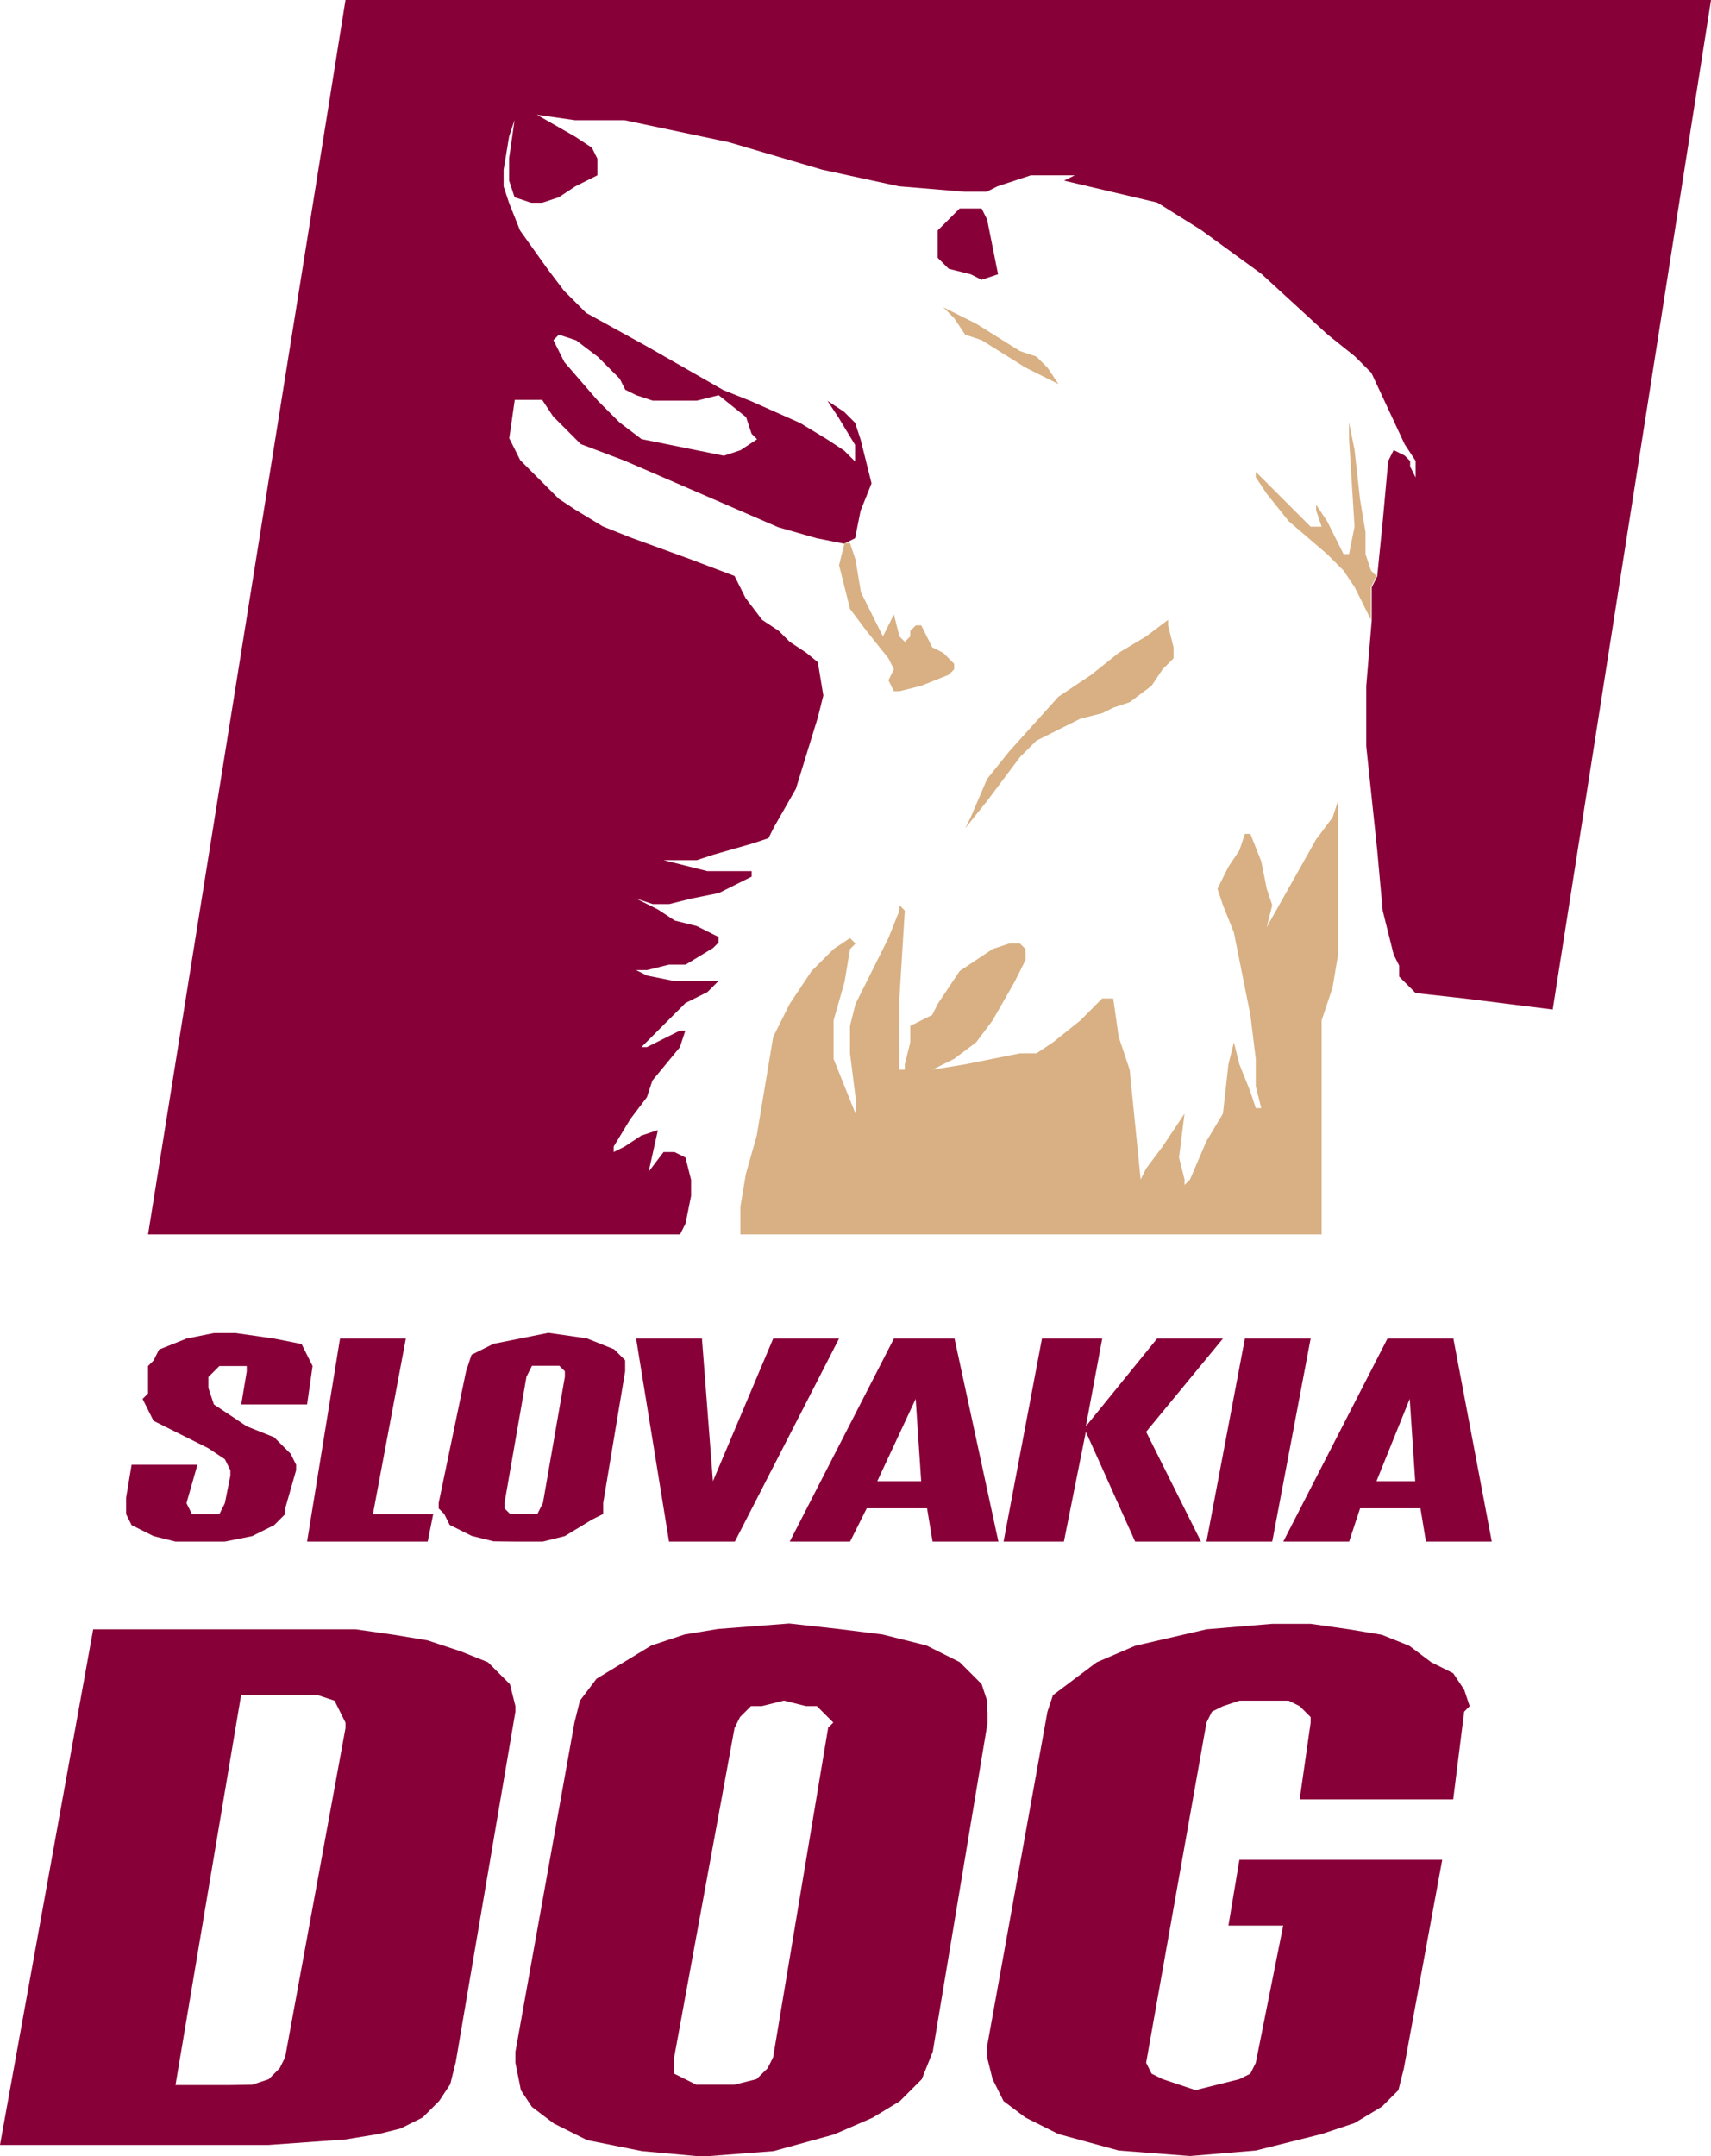 <svg xmlns="http://www.w3.org/2000/svg" id="ed37d7e2-45af-4467-9ef5-533249486532" viewBox="0 0 205.82 259.25"> <title>slovakiaDog</title> <path d="M464.12,230.11h0l-.66-2.64-1.32-.66h-1.32l-2,2.64v.66l1.32-5.94h0l-2,.66-2,1.32-1.32.66h0v-.66l2-3.3h0l2-2.64.66-2h0l3.3-4,.66-2h-.66l-1.32.66h0l-2.64,1.32h-.66l.66-.66,2.64-2.64h0l2-2,2.64-1.32,1.32-1.32h-5.28l-3.3-.66-1.32-.66h1.32l2.64-.66h2l3.3-2h0l.66-.66v-.66l-1.32-.66-1.32-.66h0l-2.64-.66-2-1.32-2.64-1.32h0l2,.66h2l2.64-.66h0l3.3-.66,2.64-1.32,1.32-.66v-.66H466.1l-5.28-1.32h4l2-.66h0l4.62-1.32,2-.66.66-1.32h0l2.64-4.62h0l2.64-8.58h0l.66-2.64-.66-4h0L478,166.78l-2-1.32-1.32-1.32-2-1.32h0l-2-2.64-1.32-2.64h0l-5.28-2-7.26-2.64h0l-3.3-1.32-3.3-2-2-1.32-2-2h0l-2.64-2.64-.66-1.32-.66-1.32h0l.66-4.62h3.3l1.32,2h0l1.32,1.32,2,2,5.28,2h0l9.24,4,9.24,4h0l4.62,1.32,3.3.66h0l1.32-.66h0l.66-3.3,1.32-3.3h0l-.66-2.64-.66-2.64h0l-.66-2-1.32-1.32-2-1.32h0l1.32,2,2,3.3h0v2l-1.32-1.32h0l-2-1.32-3.3-2-5.94-2.64h0l-3.3-1.32h0l-9.24-5.28-7.26-4-2.64-2.64-2-2.64h0l-3.3-4.62-1.32-3.3-.66-2v-2h0l.66-4,.66-2h0l-.66,4.62V110l.66,2h0l2,.66h1.32l2-.66h0l2-1.32,2.64-1.32h0v-2l-.66-1.32-2-1.32h0l-4.62-2.64h0l4.62.66h5.94l12.53,2.64,11.21,3.3h0l9.24,2,7.92.66h2.64l1.32-.66,2-.66,2-.66h5.28L509,110h0l11.21,2.64h0l5.28,3.3,7.26,5.28h0l7.92,7.26,3.3,2.64,2,2h0l4,8.58h0l1.32,2v2h0l-.66-1.32v-.66l-.66-.66h0l-1.32-.66h0l-.66,1.32h0l-.66,7.26h0l-.66,6.6h0l-.66,1.32h0v1.32h0v1.32h0v1.32h0l-.66,7.92V178h0l1.32,12.53h0l.66,7.26.66,2.64.66,2.64h0l.66,1.32v1.32l.66.66,1.32,1.32h0l5.94.66,10.55,1.32L586.82,88.28H422.56L398.81,236.71h64l.66-1.32h0l.66-3.3v-2ZM450.27,129.18h0l2.64,2,2.64,2.64h0l.66,1.32,1.32.66,2,.66h5.28l2.64-.66h0l3.3,2.64.66,2,.66.66h0l-2,1.32-2,.66h0l-9.9-2h0l-2.64-2-2.64-2.64-4-4.62h0l-1.32-2.64h0l.66-.66,2,.66Z" transform="translate(-381 -88.28)" fill="#880038"></path> <polygon points="114.12 32.32 114.12 32.32 116.76 32.98 118.08 33.64 120.06 32.98 120.06 32.98 120.06 32.98 118.74 26.39 118.74 26.39 118.08 25.07 116.76 25.07 115.44 25.07 114.12 26.39 114.12 26.39 112.8 27.71 112.8 29.02 112.8 31 114.12 32.32 114.12 32.32 114.12 32.32" fill="#880038"></polygon> <polygon points="127.32 83.78 127.32 83.78 121.38 90.38 118.74 93.67 116.76 98.29 116.76 98.29 116.1 99.61 116.1 99.61 118.74 96.31 122.7 91.03 124.68 89.06 127.32 87.74 127.32 87.74 129.96 86.42 132.59 85.76 133.91 85.1 135.89 84.44 135.89 84.44 138.53 82.46 139.85 80.48 141.17 79.16 141.17 77.84 141.17 77.84 140.51 75.2 140.51 74.54 140.51 74.54 137.87 76.52 134.57 78.5 131.27 81.14 127.32 83.78 127.32 83.78 127.32 83.78" fill="#d8b083"></polygon> <polygon points="127.32 46.18 127.32 46.18 126 44.2 124.68 42.88 122.7 42.22 122.7 42.22 117.42 38.92 113.46 36.94 113.46 36.94 114.78 38.26 116.1 40.24 118.08 40.9 118.08 40.9 123.36 44.2 127.32 46.18 127.32 46.18 127.32 46.18" fill="#d8b083"></polygon> <polygon points="101.59 65.31 101.59 65.31 100.93 67.95 101.59 70.58 101.59 70.58 102.25 73.22 104.23 75.86 106.87 79.16 106.87 79.16 107.53 80.48 106.87 81.8 107.53 83.12 108.19 83.12 108.19 83.12 110.82 82.46 114.12 81.14 114.12 81.14 114.78 80.48 114.78 79.82 113.46 78.5 113.46 78.5 112.14 77.84 111.48 76.52 111.48 76.52 110.82 75.2 110.17 75.2 110.17 75.2 109.5 75.86 109.5 75.86 109.5 76.52 108.84 77.18 108.84 77.18 108.19 76.52 108.19 76.52 107.53 73.88 106.21 76.52 106.21 76.52 104.89 73.88 103.57 71.24 102.91 67.29 102.91 67.29 102.25 65.31 102.25 65.31 101.59 65.31 101.59 65.31 101.59 65.31 101.59 65.31 101.59 65.31 101.59 65.31 101.59 65.31" fill="#d8b083"></polygon> <polygon points="158.98 122.7 158.98 122.7 160.3 118.74 160.96 114.78 160.96 110.17 160.96 110.17 160.96 102.91 160.96 98.29 160.96 98.29 160.96 96.31 160.96 96.31 160.3 98.29 158.32 100.93 158.32 100.93 152.38 111.48 152.38 111.48 153.04 108.84 152.38 106.87 151.72 103.57 151.72 103.57 150.41 100.27 149.75 100.27 149.09 102.25 149.09 102.25 147.77 104.23 147.11 105.55 146.45 106.87 147.11 108.84 147.11 108.84 148.43 112.14 149.09 115.44 150.41 122.04 150.41 122.04 151.06 127.32 151.06 130.62 151.06 130.62 151.72 133.25 151.06 133.25 150.41 131.27 150.41 131.27 149.09 127.98 148.43 125.34 148.43 124.68 148.43 125.34 147.77 127.98 147.77 127.98 147.11 133.91 145.13 137.21 145.13 137.21 143.15 141.83 142.49 142.49 142.49 141.83 141.83 139.19 141.83 139.19 142.49 133.91 139.85 137.87 139.85 137.87 137.87 140.51 137.21 141.83 136.55 135.23 136.55 135.23 135.89 128.63 134.57 124.68 133.91 120.06 133.91 120.06 133.25 120.06 132.59 120.06 129.96 122.7 126.66 125.34 124.68 126.66 122.7 126.66 122.7 126.66 116.1 127.98 112.14 128.63 112.14 128.63 114.78 127.32 117.42 125.34 119.4 122.7 119.4 122.7 122.04 118.08 123.36 115.44 123.36 115.44 123.36 114.12 122.7 113.46 121.38 113.46 119.4 114.12 119.4 114.12 115.44 116.76 114.12 118.74 112.8 120.72 112.8 120.72 112.14 122.04 110.82 122.7 109.5 123.36 109.5 125.34 109.5 125.34 108.84 127.98 108.84 128.63 108.19 128.63 108.19 126 108.19 120.06 108.19 120.06 108.84 109.5 108.19 108.84 108.19 109.5 106.87 112.8 106.87 112.8 102.91 120.72 102.25 123.36 102.25 126.66 102.25 126.66 102.91 131.93 102.91 133.91 102.91 133.91 101.59 130.62 100.27 127.32 100.27 122.7 100.27 122.7 101.59 118.08 102.25 114.12 102.91 113.46 102.25 112.8 100.27 114.12 100.27 114.12 97.63 116.76 94.99 120.72 93.01 124.68 92.35 128.63 92.35 128.63 91.69 132.59 91.03 136.55 89.72 141.17 89.06 145.13 89.06 145.13 89.06 148.43 158.98 148.43 158.98 148.43 158.98 122.7 158.98 122.7 158.98 122.7" fill="#d8b083"></polygon> <polygon points="160.96 96.31 160.96 96.31 160.96 96.31 160.96 96.31 160.96 96.31 160.96 96.31" fill="#d8b083"></polygon> <polygon points="164.92 74.54 164.92 74.54 164.92 73.22 164.92 73.22 164.92 73.22 164.92 73.22 164.92 71.9 164.92 71.9 164.92 71.9 164.92 71.9 164.92 70.58 164.92 70.58 164.92 70.58 164.92 70.58 165.58 69.27 165.58 69.27 165.58 69.27 165.58 69.27 164.92 68.61 164.92 68.61 164.26 66.63 164.26 63.99 163.6 60.03 162.94 54.09 162.94 54.09 162.28 50.8 162.28 52.77 162.94 63.33 162.94 63.33 162.28 66.63 162.28 66.63 161.62 66.63 159.64 62.67 159.64 62.67 158.32 60.69 158.32 60.69 158.32 61.35 158.32 61.35 158.98 63.33 158.98 63.33 157.66 63.33 157.66 63.33 155.68 61.35 153.04 58.71 151.06 56.73 151.06 56.73 151.06 57.39 152.38 59.37 155.02 62.67 159.64 66.63 159.64 66.63 161.62 68.61 162.94 70.58 164.92 74.54 164.92 74.54 164.92 74.54 164.92 74.54 164.92 74.54 164.92 74.54" fill="#d8b083"></polygon> <polygon points="36.28 161.62 36.28 161.62 32.98 160.96 28.37 160.3 28.37 160.3 25.73 160.3 22.43 160.96 22.43 160.96 19.13 162.28 18.47 163.6 17.81 164.26 17.81 167.56 17.81 167.56 17.15 168.22 17.15 168.22 17.81 169.53 18.47 170.85 21.11 172.17 21.11 172.17 25.07 174.15 25.07 174.15 27.05 175.47 27.71 176.79 27.71 176.79 27.71 177.45 27.05 180.75 27.05 180.75 26.39 182.07 24.41 182.07 24.41 182.07 23.09 182.07 22.43 180.75 23.75 176.13 15.83 176.13 15.17 180.09 15.17 180.09 15.17 180.75 15.17 180.75 15.17 182.07 15.83 183.39 18.47 184.71 18.47 184.71 21.11 185.37 23.75 185.37 23.75 185.37 27.05 185.37 30.34 184.71 30.34 184.71 32.98 183.39 34.3 182.07 34.3 181.41 35.62 176.79 35.62 176.79 35.62 176.13 35.62 176.13 34.96 174.81 34.3 174.15 34.3 174.15 32.98 172.83 29.68 171.51 29.68 171.51 27.71 170.19 27.71 170.19 25.73 168.88 25.07 166.9 25.07 166.9 25.07 165.58 25.73 164.92 26.39 164.26 27.71 164.26 27.71 164.26 29.68 164.26 29.68 164.92 29.02 168.88 36.94 168.88 37.6 164.26 37.6 164.26 37.6 164.26 37.6 164.26 36.94 162.94 36.28 161.62 36.28 161.62 36.28 161.62" fill="#880038"></polygon> <polygon points="40.9 160.96 36.94 185.37 51.45 185.37 52.11 182.07 44.86 182.07 48.82 160.96 40.9 160.96 40.9 160.96" fill="#880038"></polygon> <path d="M443,273.65h3.3l2.64-.66h0l3.3-2,1.32-.66V269l2.64-15.83h0v-.66h0v-.66l-1.32-1.32h0l-3.3-1.32-4.62-.66h0l-3.3.66-3.3.66h0l-2.64,1.32-.66,2L433.77,269h0v.66h0l.66.66.66,1.32,2.64,1.32h0l2.64.66ZM441.69,269l2.64-15.17h0l.66-1.32h3.3l.66.66v.66L446.31,269h0l-.66,1.32h-3.3l-.66-.66h0V269Z" transform="translate(-381 -88.28)" fill="#880038"></path> <polygon points="80.48 185.37 88.4 185.37 100.93 160.96 93.01 160.96 85.76 178.11 84.44 160.96 76.52 160.96 80.48 185.37 80.48 185.37" fill="#880038"></polygon> <path d="M488.53,249.24,476,273.65h7.26l2-4h7.26l.66,4h7.92l-5.28-24.41Zm-2,17.15,4.62-9.9.66,9.9Z" transform="translate(-381 -88.28)" fill="#880038"></path> <polygon points="125.34 160.96 120.72 185.37 127.98 185.37 130.62 172.17 136.55 185.37 144.47 185.37 137.87 172.17 147.11 160.96 139.19 160.96 130.62 171.51 132.59 160.96 125.34 160.96 125.34 160.96" fill="#880038"></polygon> <polygon points="145.13 185.37 153.04 185.37 157.66 160.96 149.75 160.96 145.13 185.37 145.13 185.37" fill="#880038"></polygon> <path d="M547.9,249.24l-12.53,24.41h7.92l1.32-4h7.26l.66,4h7.92l-4.62-24.41Zm-1.32,17.15,4-9.9.66,9.9Z" transform="translate(-381 -88.28)" fill="#880038"></path> <path d="M443,294.1h0v-.66h0l-.66-2.64-2.64-2.64h0l-3.3-1.32-4-1.32-4-.66-4.62-.66H392.21l-11.21,62h32.32l9.24-.66,4-.66,2.64-.66,2.64-1.32,2-2,1.32-2,.66-2.64L443,294.1ZM408.71,339h-6.6L410,292.12h9.24l2,.66.66,1.32.66,1.32h0v.66l-7.26,39.58h0l-.66,1.32-1.32,1.32-2,.66Z" transform="translate(-381 -88.28)" fill="#880038"></path> <path d="M499.74,294.1h0v-1.32l-.66-2-2.64-2.64h0l-4-2-5.28-1.32-5.28-.66-5.94-.66h0l-8.58.66-4,.66-4,1.32h0l-3.3,2-3.3,2-2,2.64-.66,2.64L443,335h0v1.32h0l.66,3.3,1.32,2,2.64,2,4,2h0l6.6,1.32,7.26.66h0l8.58-.66,7.26-2h0l4.62-2,3.3-2,2.64-2.64,1.32-3.3,6.6-39.58h0V294.1Zm-19.13,2L474,335.66h0l-.66,1.32L472,338.29l-2.64.66h-4.62l-1.32-.66-1.32-.66v-1.32h0v-.66l7.26-39.58h0l.66-1.32,1.32-1.32h1.32l2.64-.66h0l2.64.66h1.32l1.32,1.32.66.66-.66.66Z" transform="translate(-381 -88.28)" fill="#880038"></path> <polygon points="153.04 195.26 153.04 195.26 145.13 195.92 136.55 197.9 136.55 197.9 131.93 199.88 129.29 201.86 126.66 203.84 126 205.82 118.74 246.06 118.74 246.06 118.74 247.38 118.74 247.38 119.4 250.01 120.72 252.65 123.36 254.63 127.32 256.61 127.32 256.61 134.57 258.59 143.15 259.25 143.15 259.25 151.06 258.59 158.98 256.61 158.98 256.61 162.94 255.29 166.24 253.31 168.22 251.33 168.88 248.69 173.49 223.63 149.09 223.63 147.77 231.54 154.36 231.54 151.06 248.04 151.06 248.04 150.41 249.35 149.09 250.01 146.45 250.67 143.81 251.33 143.81 251.33 141.83 250.67 139.85 250.01 138.53 249.35 137.87 248.04 145.13 207.14 145.13 207.14 145.79 205.82 147.11 205.16 149.09 204.5 152.38 204.5 152.38 204.5 155.02 204.5 156.34 205.16 157.66 206.48 157.66 207.14 156.34 216.37 174.81 216.37 176.13 205.82 176.13 205.82 176.79 205.16 176.79 205.16 176.13 203.18 174.81 201.2 172.17 199.88 169.53 197.9 166.24 196.58 162.28 195.92 157.66 195.26 153.04 195.26 153.04 195.26 153.04 195.26" fill="#880038"></polygon> </svg>